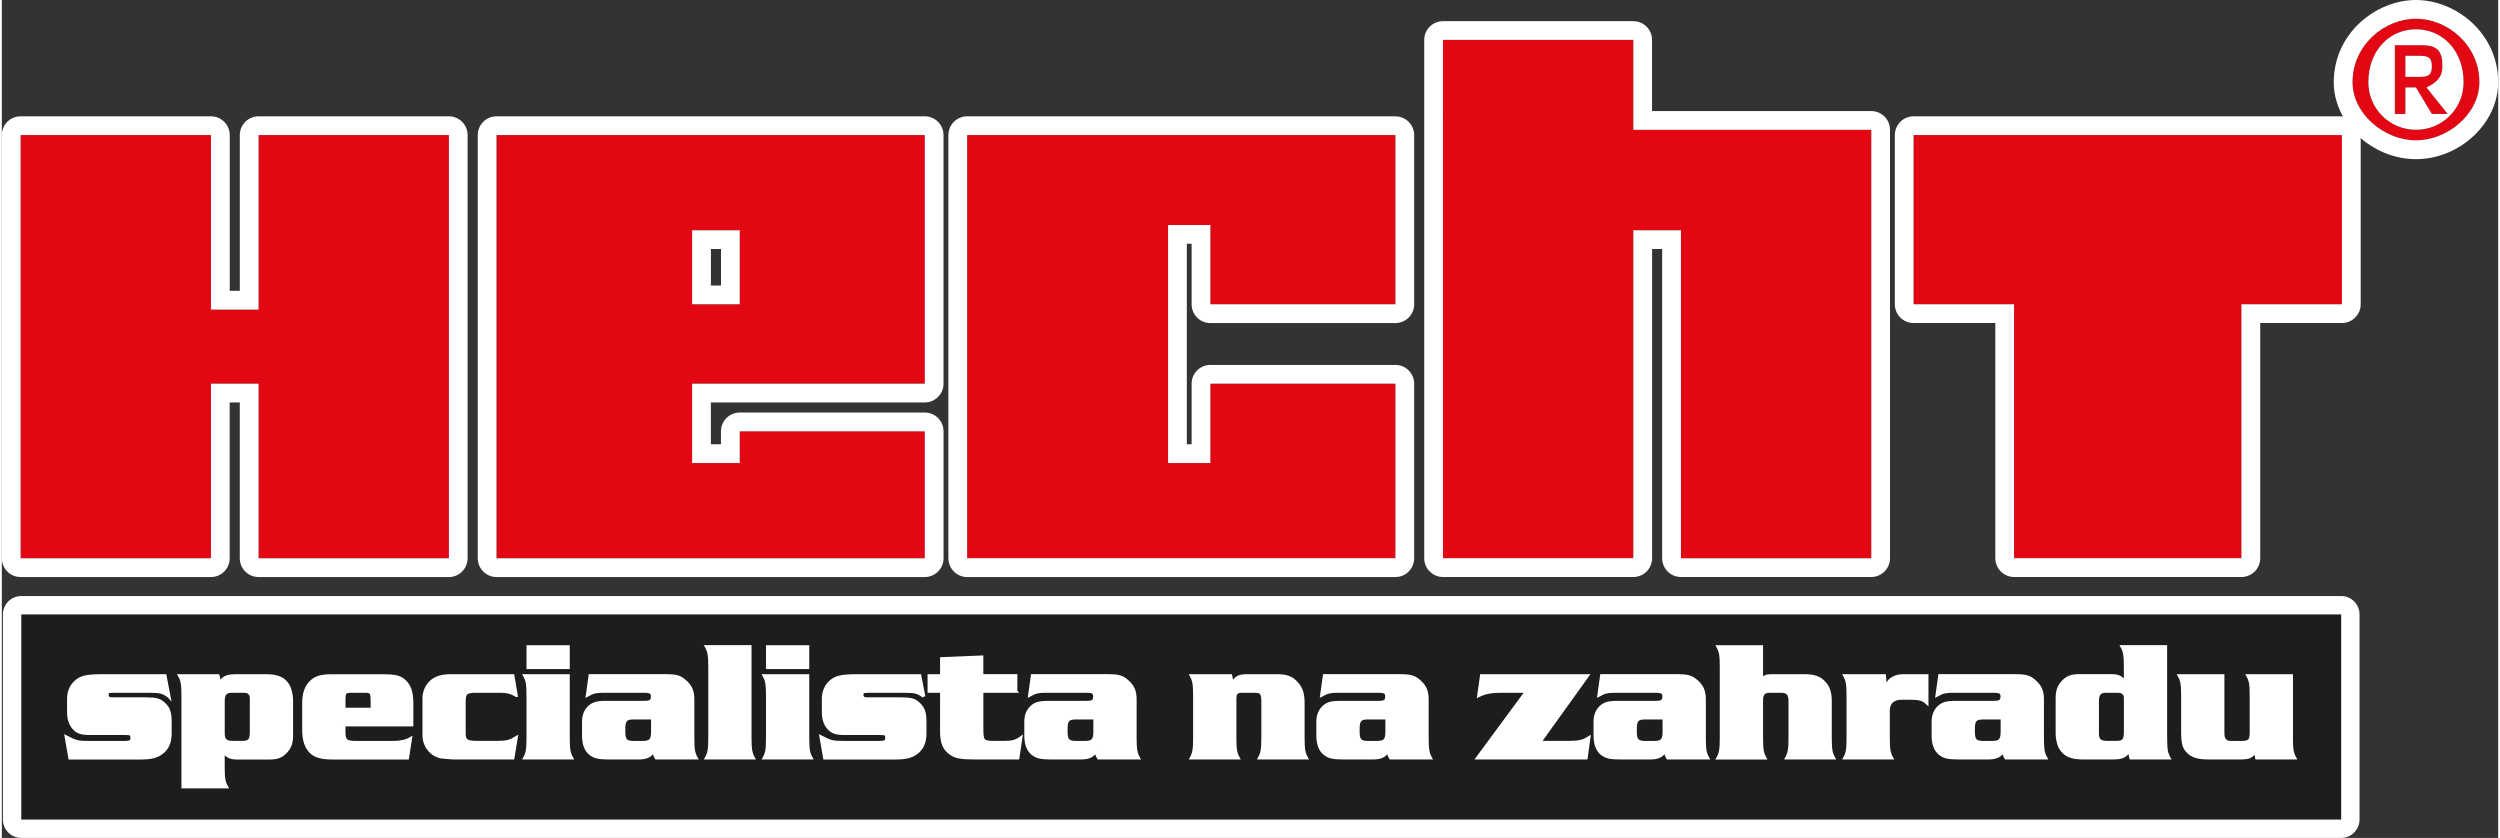 <svg xmlns="http://www.w3.org/2000/svg" id="Vrstva_1" data-name="Vrstva 1" viewBox="0 0 680.76 228.5" width="182" height="61"><rect x="0" y="0" width="680.76" height="228.5" fill="#333333" stroke="none"/><defs><style>.cls-1, .cls-2 {
        fill: #fff;
      }

      .cls-3 {
        fill: #e30613;
      }

      .cls-3, .cls-2 {
        fill-rule: evenodd;
      }

      .cls-2 {
        stroke: #fff;
        stroke-width: .84px;
      }

      .cls-4 {
        fill: #1d1d1b;
      }</style></defs><path d="M5.12 36.84 57.03 36.84 57.03 84.43 70.01 84.43 70.01 36.84 121.92 36.84 121.92 152.23 70.01 152.23 70.01 104.63 57.03 104.63 57.03 152.23 5.12 152.23 5.12 36.84z" class="cls-3"/><path d="M121.92 36.84v115.4H70.01v-47.61H57.03v47.61H5.12V36.84h51.91v47.59h12.98V36.84h51.91m0-5.12H70.01c-2.82 0-5.11 2.29-5.11 5.12v42.47h-2.75V36.84c0-2.82-2.29-5.12-5.11-5.12H5.12C2.29 31.72 0 34.01 0 36.84v115.4c0 2.82 2.29 5.12 5.12 5.12h51.91c2.82 0 5.11-2.29 5.11-5.12v-42.49h2.75v42.49c0 2.82 2.29 5.12 5.11 5.12h51.91c2.82 0 5.11-2.29 5.11-5.12V36.84c0-2.82-2.29-5.12-5.11-5.12Z" class="cls-1"/><path d="M393.01 10.88 444.92 10.88 444.92 35.4 509.82 35.4 509.82 152.23 457.9 152.23 457.9 62.79 444.92 62.79 444.92 152.23 393.01 152.23 393.01 10.88z" class="cls-3"/><path d="M444.92 10.88V35.4h64.89v116.84H457.9V62.79h-12.98v89.44h-51.91V10.88h51.91m0-5.11h-51.91c-2.82 0-5.12 2.29-5.12 5.11v141.35c0 2.82 2.29 5.12 5.12 5.12h51.91c2.82 0 5.11-2.29 5.11-5.12V67.9h2.75v84.33c0 2.82 2.29 5.12 5.11 5.12h51.91c2.82 0 5.11-2.29 5.11-5.12V35.4c0-2.83-2.29-5.11-5.11-5.11h-59.78V10.88c0-2.82-2.29-5.11-5.11-5.11Z" class="cls-1"/><path d="M521.35 36.84 638.15 36.84 638.15 82.98 610.76 82.98 610.76 152.23 548.75 152.23 548.75 82.98 521.35 82.98 521.35 36.84z" class="cls-3"/><path d="M638.15 36.84v46.14h-27.4v69.25h-62.01V82.98h-27.4V36.84h116.8m0-5.12h-116.8c-2.82 0-5.11 2.29-5.11 5.12v46.14c0 2.83 2.29 5.11 5.11 5.11h22.29v64.14c0 2.82 2.29 5.12 5.11 5.12h62.01c2.82 0 5.12-2.29 5.12-5.12V88.09h22.28c2.82 0 5.12-2.29 5.12-5.11V36.84c0-2.82-2.29-5.12-5.12-5.12Z" class="cls-1"/><path d="M134.9 36.84h116.8v67.79h-63.45v21.65h12.98v-8.66h50.47v34.62H134.9V36.84Zm53.35 25.96h12.98v20.19h-12.98V62.8Z" class="cls-3"/><path d="M251.7 36.84v67.79h-63.45v21.65h12.98v-8.66h50.47v34.62H134.9V36.84h116.8m-63.45 46.14h12.98V62.79h-12.98v20.19m63.45-51.26H134.9c-2.82 0-5.11 2.29-5.11 5.12v115.4c0 2.82 2.29 5.12 5.11 5.12h116.8c2.82 0 5.11-2.29 5.11-5.12v-34.62c0-2.83-2.29-5.12-5.11-5.12h-50.47c-2.83 0-5.12 2.29-5.12 5.12v3.54h-2.75v-11.41h58.33c2.82 0 5.11-2.29 5.11-5.12V36.84c0-2.82-2.29-5.12-5.11-5.12ZM193.37 67.9h2.75v9.96h-2.75V67.9Z" class="cls-1"/><path d="M263.24 36.84 380.04 36.84 380.04 82.98 329.57 82.98 329.57 61.35 318.04 61.35 318.04 126.28 329.57 126.28 329.57 104.63 380.04 104.63 380.04 152.23 263.24 152.23 263.24 36.84z" class="cls-3"/><path d="M380.04 36.84v46.14h-50.47V61.35h-11.53v64.92h11.53v-21.65h50.47v47.61h-116.8V36.84h116.8m0-5.12h-116.8c-2.82 0-5.11 2.29-5.11 5.12v115.4c0 2.82 2.29 5.12 5.11 5.12h116.8c2.82 0 5.11-2.29 5.11-5.12v-47.61c0-2.82-2.29-5.12-5.11-5.12h-50.47c-2.82 0-5.11 2.29-5.11 5.12v16.53h-1.31V66.47h1.31v16.52c0 2.83 2.29 5.11 5.11 5.11h50.47c2.82 0 5.11-2.29 5.11-5.11V36.85c0-2.82-2.29-5.12-5.11-5.12Z" class="cls-1"/><path d="M658.34 38.28c8.65 0 17.3-7.21 17.3-15.86 0-10.09-8.65-17.3-17.3-17.3s-17.3 7.21-17.3 17.3c0 8.65 8.65 15.86 17.3 15.86Zm-12.98-15.86c0-8.65 5.77-14.42 12.98-14.42s12.98 5.77 12.98 14.42c0 7.21-5.77 12.98-12.98 12.98s-12.98-5.77-12.98-12.98Zm10.09 1.44h2.88l4.33 7.21h4.32l-5.77-7.21c2.88-1.44 4.33-2.88 4.33-5.77 0-4.32-1.44-5.77-5.77-5.77h-7.21v18.75h2.88v-7.21Zm0-2.88v-5.77h2.88c2.88 0 4.33 0 4.33 2.88s-1.44 2.88-4.33 2.88h-2.88Z" class="cls-3"/><path d="M658.34 5.11c8.65 0 17.3 7.21 17.3 17.3 0 8.65-8.65 15.86-17.3 15.86s-17.3-7.21-17.3-15.86c0-10.09 8.65-17.3 17.3-17.3m0 30.28c7.21 0 12.98-5.77 12.98-12.98 0-8.65-5.77-14.42-12.98-14.42s-12.98 5.77-12.98 14.42c0 7.21 5.77 12.98 12.98 12.98m1.44-23.07c4.33 0 5.77 1.44 5.77 5.77 0 2.88-1.44 4.33-4.33 5.77l5.77 7.21h-4.32l-4.33-7.21h-2.88v7.21h-2.88V12.32h7.21m-4.33 8.65h2.88c2.88 0 4.33 0 4.33-2.88s-1.44-2.88-4.33-2.88h-2.88v5.77M658.34 0c-10.83 0-22.42 9.01-22.42 22.42 0 11.17 10.48 20.98 22.42 20.98s22.42-9.8 22.42-20.98C680.76 9.01 669.17 0 658.34 0Z" class="cls-1"/><path d="M5.3 167.54H637.95V223.5H5.3z" class="cls-4"/><path d="M637.95 167.54v55.96H5.3v-55.96h632.65m0-5H5.3c-2.76 0-5 2.24-5 5v55.96c0 2.76 2.24 5 5 5h632.65c2.76 0 5-2.24 5-5v-55.96c0-2.76-2.24-5-5-5Z" class="cls-1"/><path d="M45.58 189.91c-1.64-1.23-2.37-1.41-5.55-1.41h-9.32q-1.41.04-1.59.13c-.27.14-.41.46-.41.87 0 .73.46 1.09 1.37 1.09h9.14c2.91 0 3.91.27 5.09 1.46 1.18 1.09 1.59 2.41 1.59 4.78v3.18c0 2.41-.77 4.14-2.37 5.32-1.36 1-2.91 1.37-5.78 1.37H18.56l-1-5.73c2.77 1.41 3.18 1.5 6.37 1.5h9.6c1.55 0 1.96-.27 1.96-1.27s-.32-1.18-1.73-1.18h-9.73c-2.41 0-3.46-.36-4.5-1.59-.86-1-1.32-2.45-1.32-4.27v-3.55c0-1.73.54-3.18 1.55-4.28 1.55-1.64 3.09-2.05 7.55-2.05H44.5l1.09 5.64ZM49.4 189.91c0-3.27-.18-4.32-.91-5.64h10.46l.5 2.05c1-1.64 1.91-2.05 4.68-2.05h7.78c3.27 0 4.96.73 6.14 2.64.5.82.96 2.64.96 3.87v9.73c0 1.96-.41 3.23-1.46 4.37-1.18 1.32-2.36 1.82-4.46 1.82h-9c-1.91 0-2.91-.54-3.73-2.09v4.32c0 3.32.18 4.32.91 5.64H49.4v-24.65Zm16.19 12.55c1.96 0 2.46-.64 2.46-2.96v-8.32c0-1.5 0-1.59-.45-2.09-.41-.46-.82-.59-1.86-.59h-3.05c-1.59 0-2.32.77-2.32 2.55v9c0 1.77.73 2.41 2.73 2.41h2.5ZM93.29 197.64v1.87c0 2.5.55 2.96 3.37 2.96h9.96c2.09 0 3.59-.32 4.82-1.04l-.82 5.28H90.65c-3.27 0-5-.41-6.23-1.54-1.41-1.32-2.09-3.32-2.09-6.05v-7.23c0-2.87.64-4.64 2.09-6.01 1.27-1.18 2.73-1.59 5.59-1.59h13.78c3.73 0 4.96.32 6.28 1.73 1.23 1.28 1.73 3 1.73 5.78v5.87H93.29Zm7.69-6.64c0-2.18-.23-2.5-2-2.5h-3.59c-1.86 0-2.09.27-2.09 2.55v2.37h7.69v-2.41ZM140.27 189.64c-1.27-.82-2.46-1.14-4.46-1.14h-6.64c-2.46 0-3.09.54-3.09 2.63v8.96c0 1.82.73 2.36 3.19 2.36h6.23c2.09 0 3.14-.27 4.78-1.27l-.91 5.5h-16.42c-.36 0-2.82-.23-3.14-.27-2.73-.54-4.68-3-4.68-5.96v-10.14c0-1.68.86-3.54 2.18-4.59 1.23-1 2.82-1.45 5.32-1.45h16.74l.91 5.37ZM154.46 201.05c0 3.28.18 4.32.91 5.64h-12.78c.73-1.32.91-2.36.91-5.64v-11.14c0-3.27-.18-4.32-.91-5.64h11.87v16.78Zm0-19.01H143.5v-5.68h10.96v5.68ZM180.84 184.27c3.14 0 4.09.27 5.59 1.64 1.41 1.27 2 2.64 2 4.73v10.46c0 3.23.18 4.28.91 5.59h-10.87c-.45-.77-.54-1.09-.68-2.36-.45 1.59-1.77 2.36-4.05 2.36h-8.19c-2.82 0-3.96-.27-5.14-1.23-1.18-1-1.77-2.59-1.77-4.91v-3.82c0-1.82.73-3.37 2-4.27.86-.64 1.96-.91 3.68-.91h10.46c1.32 0 1.41-.05 1.82-.18.55-.14.82-.68.82-1.41 0-1.14-.5-1.46-2.41-1.46h-10.64c-2.27 0-3.18.18-4.68 1.04l.73-5.28h20.42Zm-8.64 11.51c-2 0-2.59.68-2.59 2.87v.95c0 2.19.59 2.87 2.59 2.87h2.68c1.96 0 2.59-.68 2.59-2.87v-3.82h-5.28ZM204.03 201.05c0 3.28.18 4.32.91 5.64h-12.78c.73-1.32.91-2.36.91-5.64v-19.06c0-3.27-.18-4.32-.91-5.64h11.87v24.69ZM219.77 201.05c0 3.28.18 4.32.91 5.64H207.9c.73-1.32.91-2.36.91-5.64v-11.14c0-3.27-.18-4.32-.91-5.64h11.87v16.78Zm0-19.01h-10.96v-5.68h10.96v5.68ZM251.42 189.91c-1.64-1.23-2.36-1.41-5.55-1.41h-9.32q-1.41.04-1.59.13c-.27.14-.41.46-.41.87 0 .73.45 1.09 1.36 1.09h9.14c2.91 0 3.91.27 5.09 1.46 1.18 1.09 1.59 2.41 1.59 4.78v3.18c0 2.41-.77 4.14-2.37 5.32-1.37 1-2.91 1.37-5.78 1.37h-19.19l-1-5.73c2.78 1.41 3.19 1.5 6.37 1.5h9.6c1.55 0 1.96-.27 1.96-1.27s-.32-1.18-1.73-1.18h-9.73c-2.41 0-3.46-.36-4.5-1.59-.87-1-1.32-2.45-1.32-4.27v-3.55c0-1.73.55-3.18 1.55-4.28 1.55-1.64 3.09-2.05 7.55-2.05h17.19l1.09 5.64ZM276.53 188.5h-9.28v10.42c0 3.14.36 3.54 3.23 3.54h3c2.05 0 3.18-.32 4.41-1.23l-.82 5.46h-11.64c-3.77 0-5.32-.27-6.6-1.18-1.82-1.23-2.55-2.96-2.55-6.05V188.5h-3.41v-4.23h3.41v-4.64l10.96-.46v5.09h9.28v4.23ZM301.45 184.27c3.14 0 4.09.27 5.59 1.64 1.41 1.27 2 2.64 2 4.73v10.46c0 3.23.18 4.28.91 5.59h-10.87c-.46-.77-.55-1.09-.68-2.36-.45 1.59-1.77 2.36-4.05 2.36h-8.19c-2.82 0-3.96-.27-5.14-1.23-1.18-1-1.77-2.59-1.77-4.91v-3.82c0-1.82.73-3.37 2-4.27.86-.64 1.96-.91 3.68-.91h10.46c1.32 0 1.41-.05 1.82-.18.55-.14.82-.68.82-1.41 0-1.14-.5-1.46-2.41-1.46h-10.64c-2.27 0-3.18.18-4.68 1.04l.73-5.28h20.42Zm-8.64 11.51c-2 0-2.59.68-2.59 2.87v.95c0 2.19.59 2.87 2.59 2.87h2.68c1.96 0 2.59-.68 2.59-2.87v-3.82h-5.28ZM335.56 186.5c.91-1.73 1.77-2.23 3.96-2.23h8.23c2.59 0 4.05.55 5.32 2 1.28 1.41 1.78 2.86 1.78 5.41v9.37c0 3.28.18 4.32.91 5.64h-12.78c.73-1.32.91-2.36.91-5.64v-9.78c0-2.27-.45-2.77-2.32-2.77h-3.37c-1.5 0-1.95.5-1.95 2.18v10.37c0 3.28.18 4.32.91 5.64h-12.78c.73-1.32.91-2.36.91-5.64v-11.14c0-3.27-.18-4.32-.91-5.64h10.73l.46 2.23ZM381.09 184.27c3.14 0 4.09.27 5.59 1.64 1.41 1.27 2 2.64 2 4.73v10.46c0 3.23.18 4.28.91 5.59h-10.87c-.46-.77-.55-1.09-.68-2.36-.45 1.59-1.77 2.36-4.05 2.36h-8.19c-2.82 0-3.96-.27-5.14-1.23-1.18-1-1.77-2.59-1.77-4.91v-3.82c0-1.82.73-3.37 2-4.27.86-.64 1.95-.91 3.68-.91h10.46c1.32 0 1.41-.05 1.82-.18.55-.14.82-.68.82-1.41 0-1.14-.5-1.46-2.41-1.46h-10.64c-2.28 0-3.19.18-4.69 1.04l.73-5.28h20.42Zm-8.64 11.51c-2 0-2.59.68-2.59 2.87v.95c0 2.19.59 2.87 2.59 2.87h2.68c1.95 0 2.59-.68 2.59-2.87v-3.82h-5.28ZM419.34 202.46h7.87c2.86 0 3.96-.27 5.59-1.27l-.77 5.5h-29.61l13.42-18.19h-6.59c-3.05 0-4.64.27-6.5 1.18l.77-5.41h28.88l-13.05 18.19ZM456.68 184.27c3.14 0 4.09.27 5.59 1.64 1.41 1.27 2 2.64 2 4.73v10.46c0 3.23.18 4.28.91 5.59h-10.87c-.46-.77-.55-1.09-.68-2.36-.46 1.59-1.77 2.36-4.05 2.36h-8.19c-2.82 0-3.96-.27-5.14-1.23-1.18-1-1.77-2.59-1.77-4.91v-3.82c0-1.82.73-3.37 2-4.27.87-.64 1.96-.91 3.68-.91h10.46c1.32 0 1.41-.05 1.82-.18.55-.14.82-.68.82-1.41 0-1.14-.5-1.46-2.41-1.46h-10.64c-2.27 0-3.18.18-4.68 1.04l.73-5.28h20.42Zm-8.64 11.51c-2 0-2.59.68-2.59 2.87v.95c0 2.19.59 2.87 2.59 2.87h2.68c1.96 0 2.59-.68 2.59-2.87v-3.82h-5.27ZM479.87 185.63c.64-1.09 1.23-1.36 2.73-1.36h8.69c2.87 0 4.28.45 5.59 1.82 1.19 1.18 1.73 2.77 1.73 4.96v10c0 3.28.18 4.32.91 5.64h-12.78c.73-1.37.91-2.36.91-5.64v-9.87c0-1.96-.68-2.68-2.55-2.68h-3c-1.59 0-2.23.73-2.23 2.46v10.1c0 3.28.18 4.28.91 5.64H468c.73-1.32.91-2.36.91-5.64V182c0-3.27-.18-4.32-.91-5.64h11.87v9.28ZM513.71 187.95c.54-1.82 1.04-2.5 2.18-3.09.96-.5 1.63-.59 3.59-.59h5.5v7.41c-1.05-1-2.09-1.28-4.59-1.28h-2.27c-2.37 0-3.68 1.23-3.68 3.37v7.28c0 3.28.18 4.32.91 5.64h-12.78c.73-1.32.91-2.36.91-5.64v-11.14c0-3.27-.18-4.32-.91-5.64h10.82l.32 3.68ZM548.87 184.27c3.14 0 4.09.27 5.6 1.64 1.41 1.27 2 2.64 2 4.73v10.46c0 3.23.18 4.28.91 5.59h-10.87c-.46-.77-.55-1.09-.68-2.36-.45 1.59-1.77 2.36-4.05 2.36h-8.19c-2.82 0-3.96-.27-5.14-1.23-1.18-1-1.77-2.59-1.77-4.91v-3.82c0-1.82.73-3.37 2-4.27.87-.64 1.96-.91 3.69-.91h10.46c1.32 0 1.41-.05 1.82-.18.54-.14.82-.68.82-1.41 0-1.14-.5-1.46-2.41-1.46h-10.64c-2.27 0-3.18.18-4.68 1.04l.73-5.28h20.42Zm-8.64 11.51c-2 0-2.59.68-2.59 2.87v.95c0 2.19.59 2.87 2.59 2.87h2.68c1.96 0 2.59-.68 2.59-2.87v-3.82h-5.28ZM590.07 201.05c0 3.28.18 4.32.91 5.64h-10.37l-.5-2.04c-1 1.63-1.91 2.04-4.64 2.04h-7.78c-3.36 0-5.05-.73-6.23-2.64-.55-.87-.96-2.54-.96-3.87v-9.73c0-2 .41-3.18 1.45-4.37 1.18-1.32 2.37-1.82 4.41-1.82h9.01c1.91 0 2.91.55 3.73 2.09v-4.37c0-3.27-.18-4.32-.91-5.64h11.87v24.69Zm-13.42 1.41c1.96 0 2.46-.64 2.46-2.96v-8.32c0-1.5 0-1.59-.46-2.09-.41-.46-.82-.59-1.86-.59h-3c-1.63 0-2.32.77-2.32 2.55v9c0 1.77.73 2.41 2.68 2.41h2.5ZM624.37 201.05c0 3.28.18 4.32.91 5.64h-10.37l-.41-2.09c-.73 1.68-1.55 2.09-4.14 2.09h-8.46c-2.82 0-4.41-.45-5.55-1.54-1.36-1.28-1.63-2.37-1.63-6.19v-9.05c0-3.27-.18-4.32-.91-5.64h11.87v15.19c0 1.5.09 1.82.54 2.37.41.5.77.64 1.87.64h2.64c2.18 0 2.69-.5 2.69-2.73v-9.82c0-3.27-.18-4.32-.91-5.64h11.87v16.78Z" class="cls-2"/></svg>